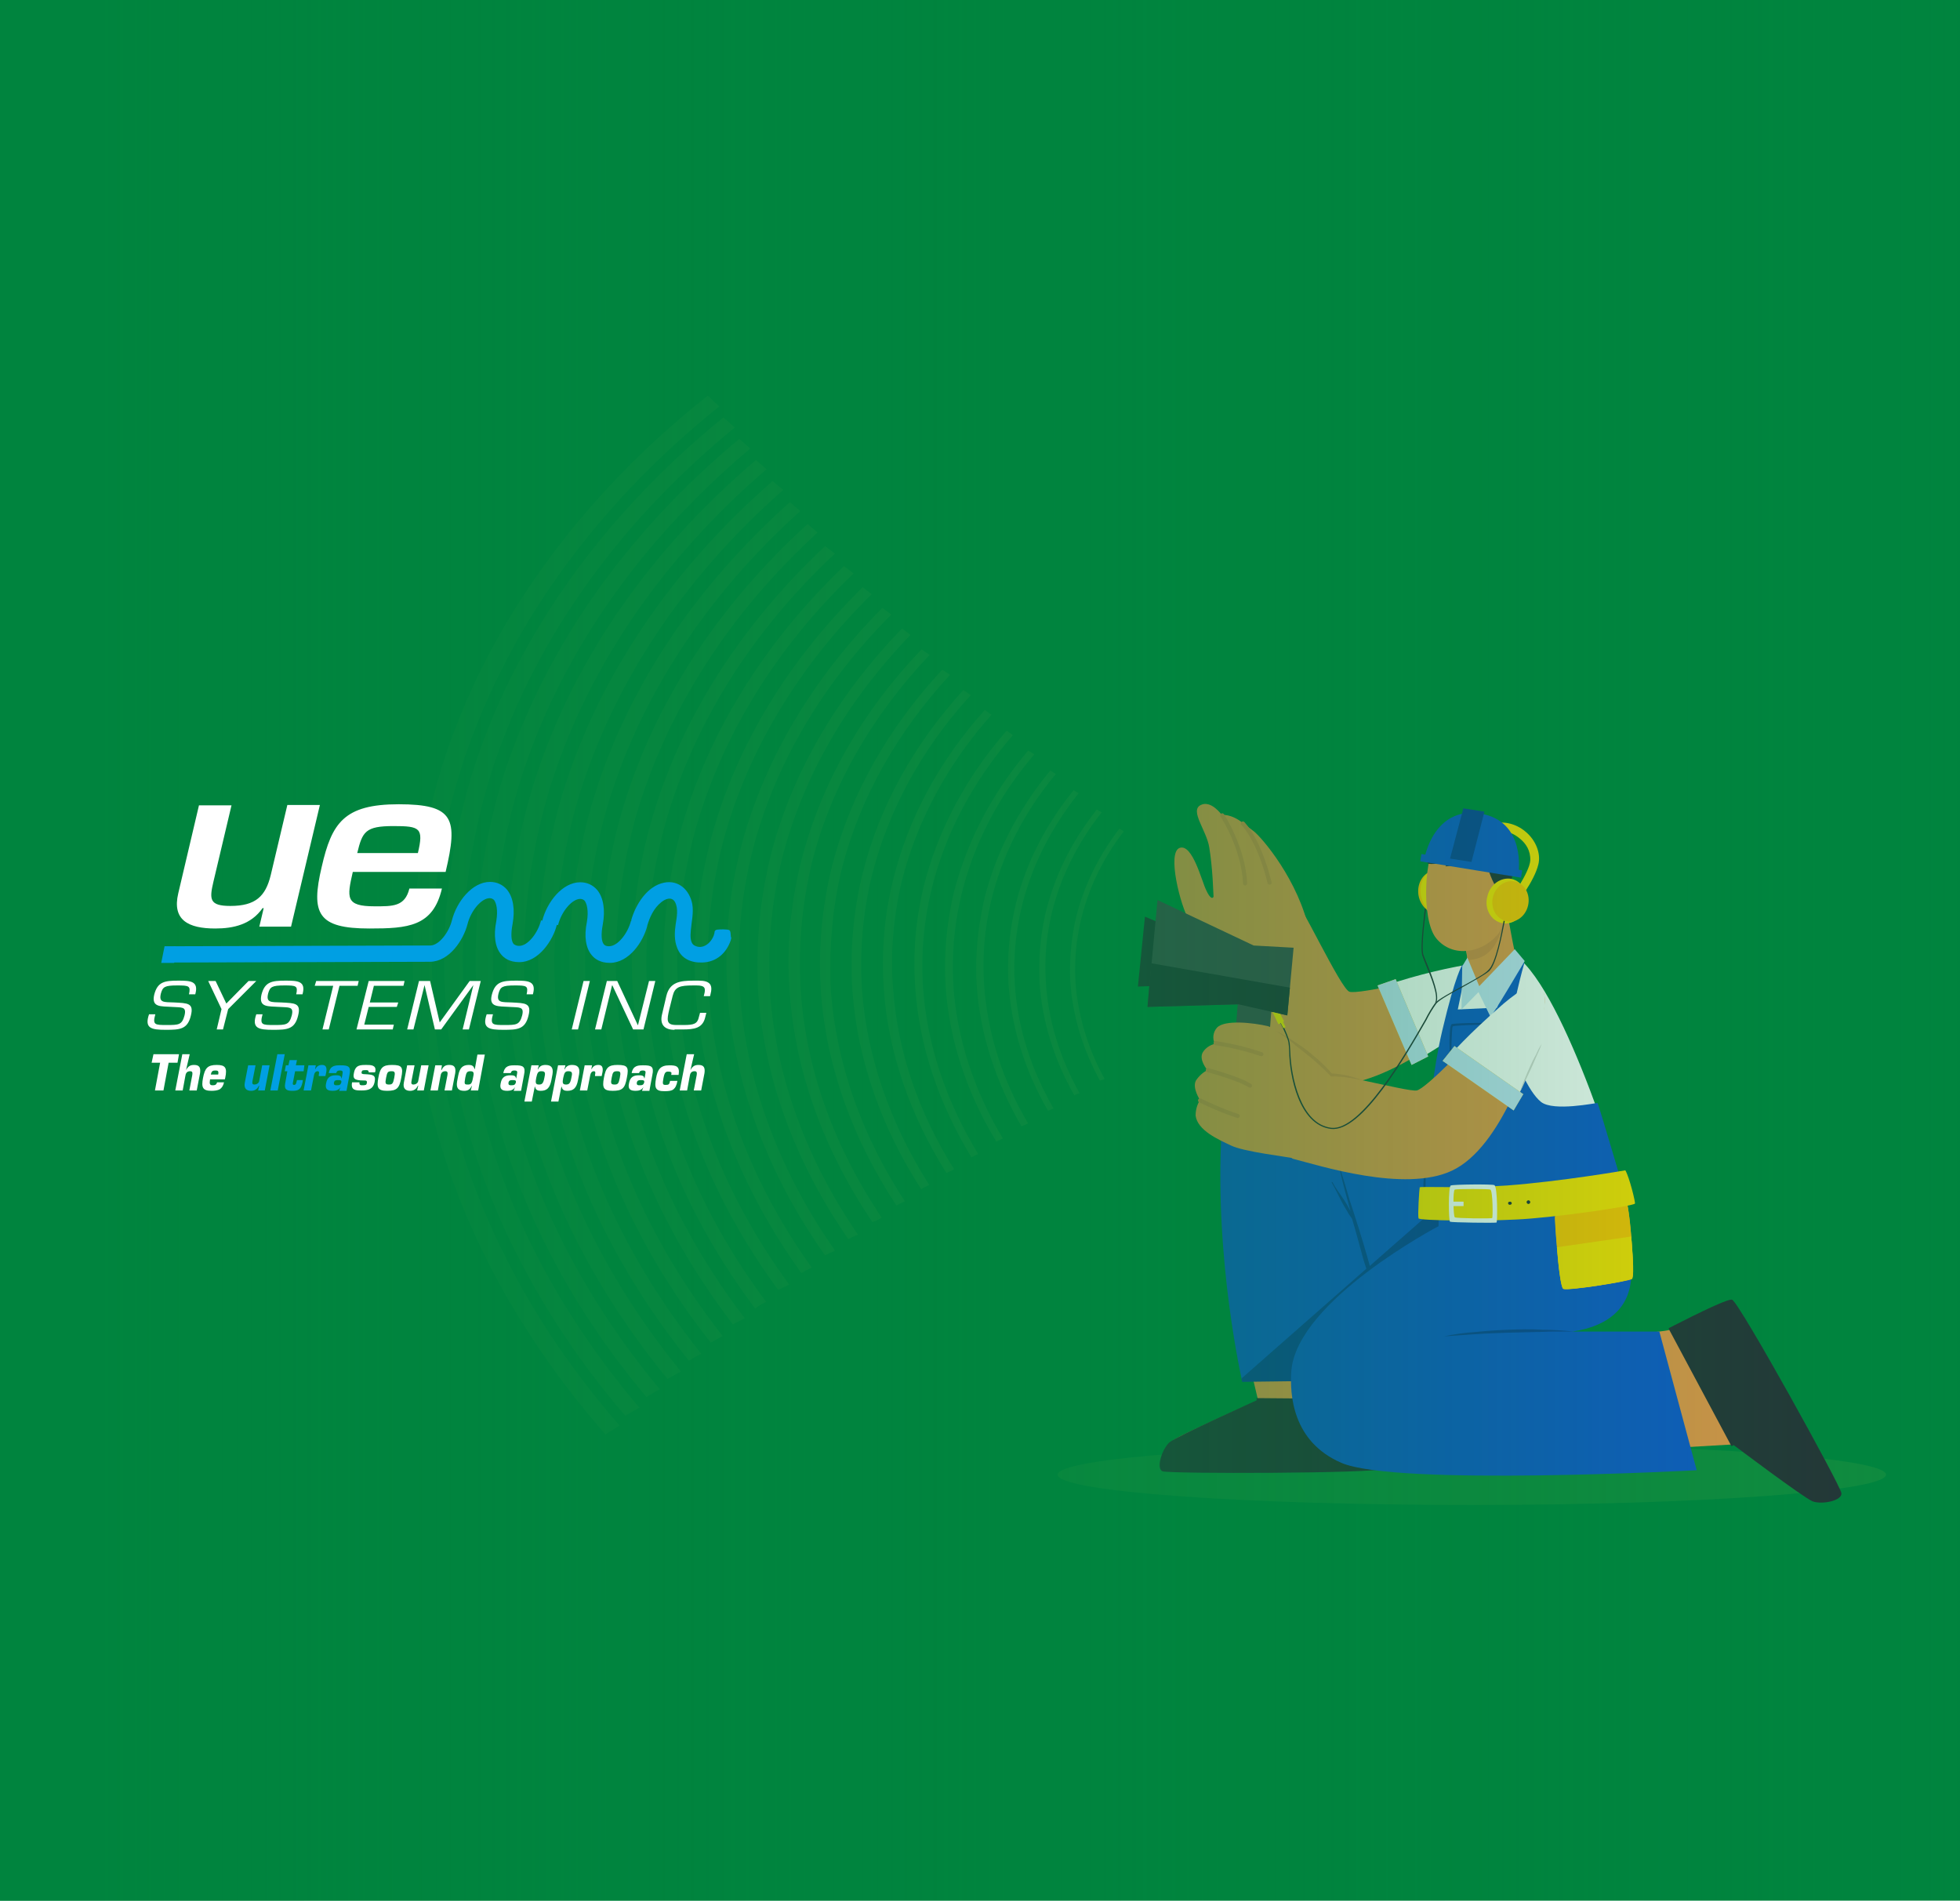 <?xml version="1.0" encoding="utf-8"?>
<!-- Generator: Adobe Illustrator 22.1.0, SVG Export Plug-In . SVG Version: 6.00 Build 0)  -->
<svg version="1.1" id="Layer_1" xmlns="http://www.w3.org/2000/svg" xmlns:xlink="http://www.w3.org/1999/xlink" x="0px" y="0px"
	 viewBox="0 0 530 514" style="enable-background:new 0 0 530 514;" xml:space="preserve">
<style type="text/css">
	.st0{fill:#00843E;}
	.st1{opacity:0.4;fill:#2A9641;enable-background:new    ;}
	.st2{fill:#FDDE00;}
	.st3{fill:#FFC200;}
	.st4{fill:#E49548;}
	.st5{fill:#263237;}
	.st6{fill:#1157CA;}
	.st7{fill:#0E4199;}
	.st8{fill:#FFFFFF;}
	.st9{fill:#FFC727;}
	.st10{fill:#C6E2F8;}
	.st11{fill:#EBEBEB;}
	.st12{fill:#D48845;}
	.st13{fill:#263238;}
	.st14{fill:#41494D;}
	.st15{fill:none;stroke:#D48845;stroke-width:1.109;stroke-linecap:round;stroke-miterlimit:10;}
	.st16{fill:#D9D9D6;}
	.st17{opacity:0.4;}
	.st18{fill:#319746;}
	.st19{fill:url(#SVGID_1_);}
	.st20{fill:#009FE3;}
</style>
<g>
	<rect x="-5" y="-5" class="st0" width="540" height="524"/>
	<g>
		<g>
			<g>
				<path class="st1" d="M398,407c61.8,0,112-3.7,112-8.2s-50.1-8.2-112-8.2s-112,3.7-112,8.2C286.1,403.4,336.2,407,398,407"/>
				<g>
					<path class="st2" d="M394.9,232.6c0,0,6.8-6.6,10.1-7.4c2.7-0.6,4.3,0.2,6,1.6c1.6,1.3,2.9,3.2,2.8,5.9
						c-0.2,3.3-5.7,10.9-5.7,10.9l1.8,1c0,0,5-6.2,6.1-10.9c0.7-2.9-0.7-6.5-3.5-8.8c-2.7-2.3-6.5-3.1-9.3-1.9
						c-4.3,1.8-9.6,7.9-9.6,7.9L394.9,232.6z"/>
					<path class="st3" d="M387.2,235.6c-2.8,0.7-4.3,4-3.5,7.1s3.8,5.2,6.6,4.4c2.8-0.7,4.3-4,3.5-7.1S390.1,234.8,387.2,235.6z"/>
					<path class="st2" d="M388.2,234.9c-3.1,0.8-4.8,4.4-3.8,8c1,3.6,4.3,5.7,7.4,4.9s4.8-4.4,3.8-8
						C394.6,236.2,391.3,234,388.2,234.9z"/>
					<g>
						<g id="freepik--Character--inject-2_5_">
							<path class="st4" d="M374,397c0.7-0.5,1.2-8.2,1.6-17.8c0-0.2,0-0.2,0-0.4c0.1-2.1-9.4-35.7-9.4-35.7l-34.5-0.2l8.5,35.8
								c0,0-10,4.4-16.9,7.7c-3.2,1.5-5.7,2.7-6.3,3.3c-2.1,1.7-3.8,7.2-1.9,7.8C317,398.3,371.9,398.3,374,397z"/>
							<path class="st5" d="M316.3,390c2.2-1.7,23.5-11.3,23.5-11.3v-0.6l36.1,0.3c0,0.1,0,0.2,0,0.3c-0.2,9.9-0.7,18-1.6,18.5
								c-2.2,1.3-58,1.4-59.9,0.7C312.5,397.3,314.2,391.8,316.3,390z"/>
							<path class="st6" d="M392.6,319.4c0,0-20.8-17.1-32.4-23.3c-12-6.3-29.2-2.5-29.9,10.3c-1.9,34.6,5.6,67.2,5.6,67.2l40.1-0.5
								l-8.1-39.4c0,0,0,2.7,2.6,10.1c1.3,3.9,33.2,10.1,40.4,5.7c10.8-6.6,4.6-29,4.6-29L392.6,319.4z"/>
							<path class="st7" d="M372.2,350.3c-1.8-4.2-1-1.7-3.5-9.6c-0.7-2.5-2.3-8.6-3.1-11.1c-0.5-0.7-1-1.4-1.4-2.2
								c-0.5-0.8-1-1.6-1.4-2.4c-0.9-1.7-1.7-3.5-2.7-5.2c-0.1-0.1,0.1-0.2,0.2-0.1c0.9,1.7,2.1,3.2,3.2,4.9c0.5,0.8,1,1.6,1.4,2.4
								l0.3,0.6c-0.2-0.8-0.5-1.7-0.7-2.6c-0.6-2-1.1-4-1.6-6c-0.5-2.1-0.9-4.2-1.6-6.2c0-0.1,0.2-0.2,0.2-0.1
								c0.5,2.3,1.3,4.7,2,6.9c0.7,2.2,1.2,4.4,2,6.6c5.4,16.5,5.2,18.5,7.4,23.8C372.7,350.4,372.3,350.5,372.2,350.3z"/>
							<path class="st7" d="M370.4,344c-0.2-0.4-0.3-0.9-0.4-1.3l26.2-23l19.3,0.9c0,0,6.2,22.4-4.6,29
								C403.6,354,371.8,347.9,370.4,344z"/>
							<path class="st7" d="M369.7,342.9l6.3,30.3l-40.1,0.5c0,0-0.1-0.3-0.2-0.9L369.7,342.9z"/>
							<path class="st4" d="M468.5,352.1c-0.7-0.4-7.8,2.9-16.3,7.2l-0.2,0.2c-1.8,1-28.9,2.5-28.9,2.5l16.5,30.3l29.5-1.7
								c0,0,8.6,6.6,14.9,11.1c2.8,2,5.2,3.6,6,3.9c2.5,1.1,8.1-0.2,7.7-2.1C497.2,401.4,470.8,353.3,468.5,352.1z"/>
							<path class="st5" d="M490.1,406c-2.6-1.1-21.3-15.2-21.3-15.2l-0.6,0.3l-17-31.8l0.2-0.2c8.8-4.5,16.1-8,17-7.6
								c2.2,1.2,29.2,50.1,29.5,52.2C498.4,405.8,492.7,407,490.1,406z"/>
							<path class="st6" d="M433.8,315.1c0,0,9.6,16.5,7.1,32.1c-2.7,16.9-28.1,12.9-28.1,12.9h35.9l10.1,37.5c0,0-81.4,4.4-96.1-2
								c-13.2-5.7-14-18.4-13.5-25c1.7-19,39.8-39,39.8-39c0-5.5,0.3-11,0.9-16.5L433.8,315.1z"/>
							<g>
								<path class="st7" d="M425.6,360.1h-4.4c-1.5,0-2.9,0-4.4,0.1c-2.9,0.1-5.9,0.1-8.8,0.2c-2.9,0.1-5.9,0.2-8.8,0.4
									c-1.5,0.1-2.9,0.2-4.4,0.3c-1.5,0.1-2.9,0.2-4.4,0.3c2.9-0.6,5.8-1,8.8-1.2c2.9-0.3,5.9-0.5,8.8-0.6c3-0.1,5.9-0.2,8.9,0
									C419.7,359.6,422.6,359.8,425.6,360.1z"/>
							</g>
						</g>
						<g id="freepik--Character--inject-3_5_">
							<path class="st4" d="M407.5,267.2c-5.2,5.2-31.4,26.8-46.5,26c-14-0.8-29.8-31.1-34.2-36.8c-1.9-2.6,19.4-17.7,21.9-15.5
								c2.6,2.2,13.8,26.5,16.2,27.3s22.2-3.8,34.1-6.8C410.1,258.5,414.8,260.1,407.5,267.2z"/>
							<path class="st8" d="M375.3,266.3l8.7,19.9c0,0,17-9.9,23.4-17c6.4-7.1,6-10.6-7.1-8.9C391.7,261.6,383.4,263.6,375.3,266.3z
								"/>
							<polygon class="st9" points="372.5,266.5 377.4,264.8 386.2,285.7 381.7,288 							"/>
							<polygon class="st10" points="372.5,266.5 377.4,264.8 386.2,285.7 381.7,288 							"/>
							<path class="st4" d="M354.1,252.1c-2.8-13.9-13-25.8-15.2-27.4c-1.8-1.4-2.8-2.1-2.8-2.1c-3.2-2.6-5.7-2.2-5.7-2.2
								s-2.9-4.1-5.7-2.7c-3.1,1.5,1.6,6.9,2.3,11.5c1.7,10.4,1.2,25.7,1.4,28.8L354.1,252.1z"/>
							<path class="st4" d="M328.4,241.9c-0.3,1.4-1.1,1.3-2.2-1.1c-1.2-2.3-3.7-12.7-7.2-11.5c-3.5,1.2,0.2,15.7,2.5,19.5
								c2.2,3.8,7.1,9.1,7.1,9.1C328.3,255,328.6,247.8,328.4,241.9z"/>
							<path class="st8" d="M385.5,326.5c0.9,0.9,53.5-1.8,53.8-2.2c0.7-1-16-56.1-29.3-65.7c-2.8-2.1-11.2-0.2-13.1,1.8
								c-1.2,1.2-3.7,9.1-5.5,15.6C387.7,289.1,384.7,325.7,385.5,326.5z"/>
							<path class="st6" d="M385.3,326.9c0,0-0.3-26.9,4.7-48.2c3.6-15.3,5.4-17.7,5.4-17.7l1.4-0.6l-2.6,12.6l10.6-0.5
								c0,0,4.6-13.4,5.2-13.7c0.4-0.2,2.2,1.6,2.2,1.6s-4.1,14.2-3.6,20c0.6,5.8,4.7,14.9,8.1,17.6s15,0.2,15.3,0.3
								c0.2,0.1,8.2,27.3,8.3,27.7C440.6,326.3,385.3,326.9,385.3,326.9z"/>
							<g>
								<path class="st7" d="M385.6,314.5l-0.2,11.2c-0.4-1.8-0.5-3.7-0.5-5.6C385,318.1,385.2,316.3,385.6,314.5z"/>
							</g>
							<path class="st7" d="M392.3,286.4c1.9,1.3,4.2,2.2,6.4,2.7c1.2,0.1,7.1-1.9,8-2.4c0.4-0.2-0.2-9.1-0.4-9.7
								c-0.2-0.6-13.5-0.4-13.8,0C391.7,278,391.9,285.9,392.3,286.4z M392.8,277.6c0.4-0.4,12.2-0.7,13.1-0.1
								c0.2,1.8,0.4,8.6,0.2,8.9c-0.2,0.2-6.3,2.4-7.4,2.2c-1.7-0.2-5.4-2-6.1-2.5C392.3,285.7,392.6,277.8,392.8,277.6z"/>
							<path class="st9" d="M440.1,326.1c0.3,0.3,2.3,19,1.2,19.8c-1.2,0.7-17.3,3.2-18.5,2.7c-1.2-0.6-2.4-19.4-2.3-19.5
								C420.6,328.7,439.5,325.5,440.1,326.1z"/>
							<path class="st3" d="M421,337.3c0.4,5.2,1.1,10.9,1.7,11.2c1.2,0.6,17.2-1.9,18.5-2.7c0.7-0.4,0.3-6.2-0.1-11.4
								c-0.2-2.8-0.5-5.7-1-8.4c-0.6-0.6-19.5,2.6-19.6,2.8C420.4,329.1,420.6,333,421,337.3z"/>
							<path class="st2" d="M442.1,325.5c0.2-0.2-1.5-7.2-2.6-9c0,0-17.3,3-32,4.1c-11.1,0.8-23.6,0.2-23.6,0.5
								c-0.1,0.3-0.6,7.8-0.3,8.4c0.2,0.6,17,0.8,26.4,0.3C419.5,329.4,441.2,326.3,442.1,325.5z"/>
							<path class="st8" d="M392.1,330.4c0.3,0.2,12.3,0.4,12.6,0.2c0.2-0.2,0.3-9.5-0.6-10.1c-0.6-0.3-11.1-0.2-11.8,0.1
								S391.7,330.2,392.1,330.4z M393.4,321.7c0.6-0.2,9.1-0.2,9.6,0c0.7,0.4,0.7,7.6,0.5,7.7c-0.2,0.2-9.9,0.1-10.1-0.2
								C393,329.1,392.8,321.9,393.4,321.7L393.4,321.7z"/>
							
								<rect x="393.5" y="323.8" transform="matrix(3.839708e-03 -1 1 3.839708e-03 67.144 718.417)" class="st8" width="1.2" height="3.3"/>
							<path class="st5" d="M407.8,325.4c0,0.2,0.2,0.5,0.6,0.4c0.2,0,0.4-0.2,0.4-0.4s-0.2-0.5-0.6-0.4
								C407.9,325,407.8,325.2,407.8,325.4z"/>
							<path class="st5" d="M412.8,325.1c0,0.2,0.2,0.5,0.5,0.5l0,0c0.2,0,0.5-0.2,0.5-0.5l0,0c0-0.2-0.2-0.5-0.5-0.5l0,0
								C413.1,324.6,412.8,324.8,412.8,325.1L412.8,325.1z"/>
							<path class="st11" d="M437,343.5c0,0,1.1,2.6,1.2,2.5l0.4-0.1l0,0l0.4-0.1c0.1,0,0.6-2.7,0.6-2.7l-0.8-1.4l-1.2,0.2
								L437,343.5z"/>
							<path class="st2" d="M421,337.3c0.4,5.2,1.1,10.9,1.7,11.2c1.2,0.6,17.2-1.9,18.5-2.7c0.7-0.4,0.3-6.2-0.1-11.4L421,337.3z"
								/>
							<path class="st4" d="M400.1,267.8c3.2,0.4,8.1-4.9,9.7-9c0.1-0.2-0.6-3-1.2-6.4c-0.4-2.1-0.8-4.3-1.1-6.5l-13,4.7
								c1,2.6,1.7,5.2,2.2,8c0,0.3,0,0.6,0,0.9c0,0.1,0,0.1,0,0.2C396.7,261.3,397,267.4,400.1,267.8z"/>
							<path class="st12" d="M406.9,246.2c-0.1,2.7-1.2,12.4-8.8,13.3c-0.4,0.1-0.9,0.1-1.3,0.1c0-0.1,0-0.1,0-0.2
								c0-0.2,0-0.6,0-0.8c-0.4-2.7-1.1-5.4-2.2-8L406.9,246.2z"/>
							<path class="st4" d="M406.7,230.8c2,4.5,1.3,18.4-1.7,21.9c-4.2,5-12.1,6.5-16.6,1.1c-4.3-5.2-3.1-23.3,0.3-26.4
								C393.7,222.4,403.7,224.1,406.7,230.8z"/>
							<path class="st13" d="M386.6,232.7L386.6,232.7L386.6,232.7L386.6,232.7z"/>
							<path class="st5" d="M406.5,241.2c-2.7,0.8-5.5-11-5.5-11c-1.4,1.2-3,2.2-4.7,2.9c-1.7,0.6-3.6,1.1-5.4,1.2
								c-0.4,0,3.8-3.2,3.8-3.2s-4.5,3-8.4,2.5c-1.2-0.2,0.7-10.3,9.2-11.1c5.7-0.6,9.1,4,9.1,4s3.9,2.7,4.3,4.6
								C409.4,233.8,409.3,240.4,406.5,241.2z"/>
							<path class="st4" d="M404.4,241.8c0,0,2.6-4.7,4.7-3.8c2.2,0.9,0.5,7.5-1.7,8.6c-1.2,0.7-2.6,0.2-3.2-0.9c0,0,0,0,0-0.1
								L404.4,241.8z"/>
							<path class="st6" d="M385.2,232.1c0,0,2.4-14,15-12.1c12.6,2,10.4,16.1,10.4,16.1L385.2,232.1z"/>
							
								<rect x="396.9" y="220.3" transform="matrix(0.16 -0.987 0.987 0.16 103.114 589.423)" class="st6" width="2" height="27.6"/>
							<polygon class="st7" points="397.9,233.1 392.1,232.2 395.7,218.6 401.4,219.5 							"/>
							<path class="st10" d="M396.8,259l3.2,7.7l9.6-10l2.7,3.2c0,0-9.3,15.8-9.3,15l-3.2-6.6l-4.6,4.7l0.2-11.7L396.8,259z"/>
							<g>
								<g>
									<g>
										<path class="st14" d="M335,286.4l6.2,2.1c0.7,0.2,1.5-0.2,1.5-1.1l1.4-18.2c0.1-0.8-0.5-1.7-1.3-2l-6.2-2.1
											c-0.7-0.2-1.5,0.2-1.5,1.1l-1.4,18.2C333.5,285.3,334.1,286.2,335,286.4z"/>
									</g>
									<g>
										<path class="st5" d="M307.7,266.8l8.3-0.3c1.2,0.4,2.6-2.7,2.4-4l-1.3-10.6c-0.1-0.7-0.5-1.2-1.1-1.3l-6.4-2.7
											L307.7,266.8z"/>
										<polygon class="st14" points="310.3,272.3 313,243.4 339,255.7 349.8,256.3 348.1,274.6 334.9,271.6 										"/>
										<polygon class="st5" points="310.3,272.3 311.3,260.5 348.8,267.1 348.1,274.6 334.9,271.6 										"/>
									</g>
								</g>
							</g>
							<path class="st4" d="M416.4,277.1c-2.3,7-10.1,33.1-23.8,39.5c-12.8,6-35.8-1.4-42.9-3.2c-3.1-0.7,0.7-21.6,3.6-23.2
								c3-1.6,27.3,5.2,29.8,4.7c2.5-0.5,14.6-13,22.9-22.2C413.7,264.2,420.7,263.9,416.4,277.1z"/>
							<path class="st4" d="M329.1,277.9c-1.1,1.2-1.3,3-0.6,4.4c-1.3,0.3-2.5,1.1-3.2,2.2c-1.3,2,1.2,4.9,1.2,4.9
								c-1.2,0.6-2.3,1.6-3.1,2.8c-1.1,2,1.1,5.3,1.1,5.3c-0.8,1.2-1.2,2.7-1.2,4.2c0.5,4,6.2,6.5,9.6,8.1c3.5,1.7,15,3,17.2,3.5
								l10.8-22.6c0,0-13.7-11.9-18.1-13.2C338.9,276.6,331.2,275.7,329.1,277.9z"/>
							<g>
								<path class="st12" d="M344.9,278.7c1.4,0.7,2.8,1.5,4.2,2.4c1.3,0.9,2.7,1.7,4,2.7c1.2,1,2.5,2,3.7,3.1
									c1.2,1.1,2.3,2.2,3.4,3.5l-0.2-0.1c0.7,0,1.5,0.1,2.2,0.2c0.7,0.1,1.4,0.2,2.2,0.4c0.7,0.2,1.4,0.3,2.1,0.6
									c0.7,0.2,1.4,0.4,2.1,0.7c-1.4-0.3-2.8-0.6-4.2-0.8c-0.7-0.1-1.4-0.2-2.2-0.2c-0.7-0.1-1.4-0.1-2.1-0.1h-0.2l-0.1-0.1
									c-1.1-1.2-2.2-2.2-3.4-3.3c-1.2-1.1-2.4-2.1-3.7-3.1s-2.5-2-3.7-3C347.6,280.5,346.3,279.6,344.9,278.7z"/>
							</g>
							<path class="st8" d="M392.2,285.3l18,12c0,0,5.6-12.8,7.1-22.2c1.5-9.4-0.7-12.1-10.7-3.7C396.7,280,392.2,285.3,392.2,285.3
								z"/>
							<polygon class="st9" points="390.1,286.9 393.3,282.9 411.9,295.9 409.3,300.3 							"/>
							<polygon class="st10" points="390.1,286.9 393.3,282.9 411.9,295.9 409.3,300.3 							"/>
							<path class="st15" d="M328.7,282.1c0,0,6.1,0.8,12.4,3"/>
							<path class="st15" d="M326.6,289.4c0,0,8.3,2.2,11.4,4.2"/>
							<path class="st15" d="M324.5,297.6c0,0,5.5,2.7,10.2,4.2"/>
							<path class="st15" d="M343.3,238.7c0,0-2.4-10.7-7.2-16"/>
							<path class="st15" d="M330.5,220.5c0,0,5.7,8.6,6.2,18.4"/>
							<g>
								<path class="st16" d="M416.9,282.3c-0.4,1.1-0.9,2.2-1.4,3.3l-1.4,3.2l-1.5,3.2c-0.5,1.1-1,2.2-1.5,3.2
									c0.3-1.2,0.7-2.2,1.2-3.4c0.4-1.1,0.9-2.2,1.4-3.3s1-2.2,1.6-3.2C415.7,284.4,416.2,283.3,416.9,282.3z"/>
							</g>
						</g>
					</g>
					<path class="st2" d="M408.8,237.7c2.9,0.7,4.7,3.9,3.8,7.2c-0.7,3.3-3.7,5.4-6.6,4.7s-4.7-3.9-3.8-7.2
						C402.9,239.2,405.9,237.1,408.8,237.7z"/>
					<path class="st3" d="M409.7,238.4c2.6,0.6,4.2,3.5,3.5,6.5c-0.7,3-3.4,4.9-6,4.2c-2.6-0.7-4.2-3.5-3.5-6.5
						C404.4,239.7,407.1,237.8,409.7,238.4z"/>
					<g>
						<path class="st5" d="M348.6,284.3c0-0.8-0.1-1.7-0.2-2.4c-0.4-2.2-3.5-7.7-3.5-7.7l0.3-0.2c0.2,0.2,3.1,5.6,3.5,7.9
							c0.1,0.4,0.1,1.2,0.2,2.5c0.2,6.5,2.7,19.6,11.1,20.6c8,0.9,20.2-20.2,25.4-29.3c0.8-1.6,1.7-3.1,2.7-4.5
							c0.9-1,4.2-2.8,7.5-4.6c2.9-1.6,5.9-3.2,6.8-4.2c2.1-1.8,3.6-10.2,4.2-13.4l0,0l0.3,0.1c-0.7,3.5-2.2,11.6-4.2,13.5
							c-1,0.9-3.9,2.5-6.9,4.2c-3.2,1.7-6.6,3.6-7.4,4.6c-1,1.4-1.9,2.9-2.7,4.5c-5.7,9.9-17.5,30.4-25.8,29.4
							C351.2,304.2,348.7,290.9,348.6,284.3z"/>
						<path class="st5" d="M388.1,271.1c0.9-1.8-1.1-6.7-2.5-10.1c-0.4-1-0.8-2-1-2.6c-0.7-2.3,0.7-12.4,0.7-12.8l0.3,0.3
							c0,0.1-1.4,10.1-0.7,12.3c0.2,0.6,0.6,1.5,1,2.5c1.4,3.4,3.4,8.5,2.5,10.4H388.1z"/>
						<g>
							<polygon class="st2" points="347.2,276.2 345.7,277 344.1,273.7 346.2,274.2 							"/>
							
								<rect x="346.2" y="275.6" transform="matrix(0.894 -0.449 0.449 0.894 -87.347 184.897)" class="st2" width="0.7" height="2.5"/>
						</g>
					</g>
				</g>
			</g>
			<g class="st17">
				<path class="st18" d="M124.4,208.7c11.8-37.7,36.4-71.8,70.1-98.8c-1-0.9-2.1-1.9-3.1-2.9c-34.6,27.4-59.9,62.1-72,100.6
					c-6.8,22.2-9.1,45.3-7,68.4c4.1,40,22.1,78.6,51.3,111.9c1.2-0.7,2.5-1.5,3.8-2.4c-28.4-32.6-45.9-70.5-50-109.7
					C115.5,253.1,117.7,230.4,124.4,208.7z"/>
				<path class="st18" d="M132.3,210.7c11.2-36.3,34.4-68.9,66.4-95.1c-1-0.9-2.1-1.9-3.1-2.7c-32.7,26.6-56.7,60-68.1,96.9
					c-6.4,21.4-8.7,43.5-6.7,65.6c3.8,38.3,20.8,75.5,48.3,107.5c1.3-0.9,2.6-1.5,3.8-2.2c-26.9-31.6-43.4-68-47.1-105.5
					C123.8,253.4,126,231.6,132.3,210.7z"/>
				<path class="st18" d="M140.2,212.8c10.5-34.7,32.5-66.2,62.7-91.5c-1-0.8-2-1.8-3-2.6c-31,25.8-53.5,57.8-64.4,93.2
					c-6,20.4-8.1,41.5-6.2,62.7c3.6,36.7,19.5,72.3,45.5,103.2c1.2-0.7,2.4-1.5,3.6-2.1c-25.3-30.4-40.9-65.4-44.4-101.3
					C132.1,253.6,134.2,232.8,140.2,212.8z"/>
				<path class="st18" d="M148.2,214.8c9.8-33.1,30.5-63.4,59.1-87.9c-1-0.8-1.9-1.7-2.9-2.5c-29.2,24.9-50.5,55.6-60.7,89.5
					c-5.8,19.6-7.8,39.8-6,60.1c3.3,35,18.3,69.1,42.8,98.9c1.3-0.6,2.4-1.4,3.6-2c-23.8-29.3-38.5-62.7-41.7-97.1
					C140.5,253.9,142.6,234,148.2,214.8z"/>
				<path class="st18" d="M156.1,216.8c9.4-31.7,28.8-60.7,55.7-84.3c-1-0.8-1.9-1.6-2.9-2.4c-27.6,24.1-47.6,53.6-57.2,85.9
					c-5.4,18.7-7.3,38-5.6,57.4c3.1,33.5,17.2,66,40.2,94.6c1-0.7,2.2-1.3,3.3-1.9c-22.4-28.1-36.2-60-39.2-93
					C148.9,254.2,150.8,235.2,156.1,216.8z"/>
				<path class="st18" d="M164,218.9c8.8-30.2,27.1-57.9,52.4-80.7c-0.9-0.7-1.9-1.6-2.8-2.4c-26,23.2-44.8,51.4-53.7,82.2
					c-5.1,17.8-6.9,36.2-5.3,54.7c2.9,31.9,16,63,37.6,90.4c1-0.6,2.2-1.2,3.2-1.8c-21.1-26.9-33.9-57.4-36.7-88.8
					C157.2,254.5,159,236.4,164,218.9z"/>
				<path class="st18" d="M171.9,221c8.3-28.8,25.4-55.2,49.2-77c-0.9-0.7-1.8-1.5-2.7-2.3c-24.4,22.2-41.9,49-50.4,78.3
					c-4.8,17-6.4,34.4-5,52c2.7,30.4,15.1,59.9,35.2,86.2c1-0.6,2.1-1.1,3.2-1.7c-19.7-25.7-31.7-54.8-34.4-84.6
					C165.6,254.8,167.3,237.6,171.9,221z"/>
				<path class="st18" d="M179.8,223.1c7.7-27.4,23.7-52.6,46-73.4c-0.9-0.6-1.8-1.4-2.7-2c-22.7,21.3-39.2,46.8-47.1,74.8
					c-4.5,16.1-6.1,32.7-4.6,49.4c2.5,28.8,14,56.9,32.8,82c1-0.8,2-1.4,3-1.8c-18.4-24.6-29.5-52.2-32-80.5
					C173.9,255.2,175.5,238.9,179.8,223.1z"/>
				<path class="st18" d="M187.9,224.9c7.2-25.9,22.1-49.9,42.9-69.8c-0.8-0.7-1.7-1.3-2.6-2c-21.3,20.4-36.6,44.7-44,71.1
					c-4.1,15.3-5.6,31-4.4,46.8c2.4,27.3,13,53.9,30.6,77.8c1-0.4,1.9-0.9,3-1.4c-17.1-23.4-27.6-49.6-29.8-76.5
					C182.3,255.4,183.8,239.9,187.9,224.9z"/>
				<path class="st18" d="M195.7,227c6.7-24.5,20.6-47.2,40-66.3c-0.8-0.7-1.6-1.2-2.4-1.9c-19.8,19.4-34.1,42.5-40.9,67.5
					c-3.9,14.4-5.3,29.4-4.1,44.3c2.2,25.8,12.1,51,28.4,73.7c0.9-0.6,1.9-1,2.8-1.5c-16-22.3-25.5-47.1-27.7-72.4
					C190.6,255.7,191.9,241.2,195.7,227z"/>
				<path class="st18" d="M203.8,228.9c6.2-23.2,19.1-44.5,37.2-62.7c-0.8-0.6-1.6-1.2-2.4-1.8c-18.4,18.5-31.6,40.3-38,63.8
					c-3.6,13.6-4.9,27.6-3.8,41.7c2.1,24.4,11.1,48.1,26.3,69.6c0.9-0.4,1.8-0.9,2.7-1.3c-14.8-21.1-23.7-44.5-25.6-68.4
					C199,256,200.3,242.2,203.8,228.9z"/>
				<path class="st18" d="M211.8,230.9c5.8-21.8,17.7-41.9,34.4-59.2c-0.8-0.6-1.5-1.2-2.3-1.7c-17,17.5-29.3,38.1-35.2,60.2
					c-3.3,12.8-4.5,26-3.6,39.3c1.8,22.9,10.2,45.3,24.3,65.6c0.9-0.4,1.7-0.9,2.6-1.2c-13.7-20-21.9-41.9-23.7-64.4
					C207.4,256.3,208.6,243.4,211.8,230.9z"/>
				<path class="st18" d="M219.7,232.7c5.3-20.5,16.3-39.4,31.7-55.6c-0.8-0.5-1.5-1-2.2-1.5c-15.8,16.5-27,35.9-32.4,56.7
					c-3.1,12.1-4.2,24.3-3.2,36.7c1.6,21.4,9.4,42.4,22.3,61.5c0.9-0.3,1.7-0.7,2.5-1.2c-12.6-18.8-20.2-39.4-21.8-60.4
					C215.7,256.7,216.8,244.5,219.7,232.7z"/>
				<path class="st18" d="M227.7,234.7c4.9-19.1,15-36.8,29.2-52.2c-0.7-0.5-1.4-0.9-2.1-1.4c-14.5,15.6-24.8,33.6-29.8,53.1
					c-2.8,11.3-3.8,22.7-3,34.3c1.5,20.1,8.6,39.6,20.4,57.5c0.8-0.4,1.5-0.8,2.3-1.1c-11.6-17.7-18.4-36.9-20-56.5
					C224.1,257.1,225,245.7,227.7,234.7z"/>
				<path class="st18" d="M235.8,236.6c4.5-17.7,13.6-34.3,26.7-48.6c-0.7-0.5-1.3-0.9-2-1.4c-13.3,14.6-22.7,31.4-27.2,49.5
					c-2.6,10.4-3.5,21.1-2.8,31.9c1.4,18.6,7.8,36.9,18.6,53.6c0.7-0.5,1.4-0.8,2.2-1.1c-10.5-16.5-16.8-34.4-18.2-52.6
					C232.4,257.4,233.3,246.9,235.8,236.6z"/>
				<path class="st18" d="M243.8,238.5c4.1-16.4,12.4-31.8,24.3-45.2c-0.6-0.4-1.3-0.9-1.8-1.3c-12.2,13.6-20.7,29.2-24.8,46
					c-2.4,9.7-3.2,19.6-2.5,29.5c1.2,17.2,7.1,34.1,16.9,49.7c0.8-0.3,1.5-0.6,2.1-1c-9.6-15.3-15.3-31.8-16.5-48.8
					C240.7,257.7,241.6,247.9,243.8,238.5z"/>
				<path class="st18" d="M251.9,240.5c3.7-15.2,11.3-29.3,22-41.7c-0.5-0.4-1.2-0.8-1.7-1.2c-11,12.6-18.7,27.1-22.5,42.4
					c-2.1,8.9-2.9,18-2.2,27.2c1.1,15.8,6.4,31.4,15.2,45.8c0.6-0.4,1.2-0.6,1.8-0.9c-8.6-14.2-13.8-29.4-14.9-45
					C249,258.1,249.8,249.1,251.9,240.5z"/>
				<path class="st18" d="M259.9,242.3c3.3-13.9,10-26.9,19.8-38.3c-0.5-0.3-1-0.7-1.7-1c-9.8,11.6-16.7,24.8-20.2,38.9
					c-1.9,8.2-2.6,16.5-2.1,24.9c1,14.5,5.7,28.7,13.7,41.9c0.5-0.2,1.1-0.5,1.8-0.8c-7.8-12.9-12.4-27-13.4-41.2
					C257.3,258.4,258,250.3,259.9,242.3z"/>
				<path class="st18" d="M267.9,244.1c2.9-12.6,9-24.4,17.6-34.8c-0.5-0.3-1-0.6-1.5-0.9c-8.8,10.6-15,22.7-18,35.5
					c-1.6,7.4-2.4,14.9-1.9,22.5c0.9,13.1,5.1,26.1,12.1,38.2c0.7-0.3,1.3-0.5,1.8-0.8c-7-11.8-11-24.5-11.9-37.5
					C265.6,258.8,266.2,251.3,267.9,244.1z"/>
				<path class="st18" d="M276.1,246c2.6-11.3,8-22,15.6-31.5c-0.5-0.3-0.9-0.5-1.4-0.8c-7.8,9.7-13.3,20.5-15.9,32
					c-1.5,6.7-2.1,13.5-1.7,20.3c0.8,11.9,4.4,23.5,10.7,34.4c0.5-0.2,1-0.5,1.5-0.6c-6.1-10.6-9.8-22.1-10.5-33.8
					C274,259.2,274.6,252.5,276.1,246z"/>
				<path class="st18" d="M284.2,247.8c2.3-10.1,7-19.6,13.7-28.1c-0.4-0.2-0.9-0.5-1.3-0.8c-6.9,8.7-11.6,18.3-14,28.6
					c-1.3,6-1.8,12-1.5,18.1c0.7,10.6,3.9,20.9,9.4,30.6c0.5-0.2,0.9-0.4,1.4-0.6c-5.3-9.5-8.5-19.7-9.1-30.1
					C282.4,259.6,282.9,253.6,284.2,247.8z"/>
				<path class="st18" d="M292.1,249.6c2-8.9,6-17.3,11.8-24.8c-0.4-0.2-0.8-0.5-1.2-0.7c-5.9,7.7-10,16.2-12,25.2
					c-1.1,5.3-1.5,10.6-1.3,15.9c0.6,9.3,3.3,18.4,8,27c0.5-0.1,0.9-0.2,1.3-0.4c-4.6-8.4-7.3-17.4-7.9-26.5
					C290.5,260,291,254.7,292.1,249.6z"/>
			</g>
		</g>
	</g>
	<linearGradient id="SVGID_1_" gradientUnits="userSpaceOnUse" x1="-5" y1="257" x2="535" y2="257">
		<stop  offset="6.000000e-02" style="stop-color:#00843E"/>
		<stop  offset="1" style="stop-color:#00843E;stop-opacity:0"/>
	</linearGradient>
	<rect x="-5" y="-5" class="st19" width="540" height="524"/>
	<g>
		<path class="st8" d="M70.1,250.7l1.2-5.1H71c-3.1,4.4-7.8,5.5-12.8,5.5c-7.3,0-11.7-2.3-10-9.5l5.6-23.8h8.8l-4.9,20.7
			c-1.1,4.7-1.1,6.5,4.6,6.5c6.8,0,9.5-2.6,10.9-8.3l4.5-19h8.8l-7.8,32.9H70.1z"/>
		<path class="st8" d="M110.7,240.3c-1.2,4.9-4.5,4.8-9.4,4.8c-7.9,0-7.5-2.3-5.9-9.3h25.1c3.4-14.4,2.3-18.3-12.7-18.3
			c-14.8,0-18.1,5.1-20.8,16.9c-3,12.7-1.1,16.7,12.9,16.7c10.4,0,17.2-0.5,19.6-10.8H110.7z M96.6,230.7c1.4-5.8,2.2-7.3,9.8-7.3
			c7.2,0,8.2,0.5,6.6,7.3H96.6z"/>
		<path class="st8" d="M41.7,269c0.9-3.5,2.8-3.8,6.5-3.8c3.3,0,5.6,0.1,4.6,3.7h-1.7c0.5-2.3,0-2.4-3.2-2.4c-3.4,0-3.9,0.4-4.4,2.2
			c-0.6,2.5,0.8,2.3,3.6,2.4c3.6,0.2,5.4,0.1,4.5,3.6c-0.9,3.7-3,3.8-6.8,3.8c-3.9,0-5.8-0.4-4.5-4.2h1.7c-0.8,2.9-0.1,2.9,3.1,2.9
			c3.2,0,4.1,0,4.8-2.6c0.6-2.5-0.8-2.1-3.5-2.3C43.5,272.1,40.9,272.5,41.7,269"/>
		<polygon class="st8" points="61.7,272.9 60.3,278.4 58.6,278.4 59.9,272.9 56.3,265.3 58.3,265.3 61.2,271.4 67.2,265.3 
			69.3,265.3 		"/>
		<path class="st8" d="M70.7,269c0.9-3.5,2.8-3.8,6.5-3.8c3.3,0,5.6,0.1,4.6,3.7h-1.7c0.5-2.3,0-2.4-3.2-2.4c-3.4,0-3.9,0.4-4.4,2.2
			c-0.6,2.5,0.8,2.3,3.6,2.4c3.6,0.2,5.4,0.1,4.5,3.6c-0.9,3.7-3,3.8-6.8,3.8c-3.9,0-5.8-0.4-4.5-4.2h1.7c-0.8,2.9-0.1,2.9,3.1,2.9
			c3.2,0,4.1,0,4.8-2.6c0.6-2.5-0.8-2.1-3.5-2.3C72.5,272.1,69.9,272.5,70.7,269"/>
		<polygon class="st8" points="88.9,278.4 87.2,278.4 90.1,266.6 85.1,266.6 85.5,265.3 97,265.3 96.7,266.6 91.8,266.6 		"/>
		<polygon class="st8" points="100,271.1 107.7,271.1 107.3,272.3 99.7,272.3 98.5,277.1 106.5,277.1 106.2,278.4 96.4,278.4 
			99.7,265.3 109.4,265.3 109.1,266.6 101.1,266.6 		"/>
		<polygon class="st8" points="119.3,278.4 117.6,278.4 114.8,266.4 114.8,266.4 111.8,278.4 110.1,278.4 113.3,265.3 116.3,265.3 
			118.9,276.5 127,265.3 130,265.3 126.8,278.4 125.1,278.4 128,266.4 128,266.4 		"/>
		<path class="st8" d="M133,269c0.9-3.5,2.8-3.8,6.5-3.8c3.3,0,5.6,0.1,4.6,3.7h-1.7c0.5-2.3,0-2.4-3.2-2.4c-3.4,0-3.9,0.4-4.4,2.2
			c-0.6,2.5,0.8,2.3,3.6,2.4c3.6,0.2,5.4,0.1,4.5,3.6c-0.9,3.7-3,3.8-6.8,3.8c-3.9,0-5.8-0.4-4.5-4.2h1.7c-0.8,2.9-0.1,2.9,3.1,2.9
			c3.2,0,4.1,0,4.8-2.6c0.6-2.5-0.8-2.1-3.5-2.3C134.8,272.1,132.1,272.5,133,269"/>
		<polygon class="st8" points="156.3,278.4 154.6,278.4 157.8,265.3 159.5,265.3 		"/>
		<polygon class="st8" points="174,278.4 171.2,278.4 165.6,266.5 165.5,266.5 162.6,278.4 160.9,278.4 164.1,265.3 166.9,265.3 
			172.5,277.3 172.5,277.3 175.5,265.3 177.2,265.3 		"/>
		<path class="st8" d="M182.4,278.5c-2.8,0-4-1.5-3.4-4.1l1.2-5.1c0.9-3.7,3.7-4.1,7.3-4.1h1.4c3.2,0,3.9,1.2,3.2,3.8l-0.1,0.4h-1.7
			l0.1-0.4c0.5-1.8,0.2-2.5-2-2.5h-1c-3.6,0-4.9,0.4-5.5,2.8l-0.9,3.6c-0.7,3-0.9,4.3,1.9,4.3h2c2.7,0,3.7-0.3,4.1-2.2l0.3-1.1h1.7
			l-0.3,1.2c-0.7,3-3,3.3-6.1,3.3H182.4z"/>
		<polygon class="st20" points="47.1,260.4 43.6,260.4 44.5,255.9 47.5,255.9 		"/>
		<polygon class="st8" points="44.2,294.9 41.9,294.9 43.3,287.4 41,287.4 41.5,285.1 48.4,285.1 48,287.4 45.6,287.4 		"/>
		<path class="st8" d="M50.3,289.4L50.3,289.4c0.6-1.1,1.2-1.4,2.2-1.4c1.4,0,1.8,0.7,1.6,2.2l-0.9,4.7h-2l0.8-4.2
			c0.1-0.7,0-1-0.6-1c-0.9,0-1.2,0.6-1.3,1.4l-0.7,3.8h-2l1.9-9.8h2L50.3,289.4z"/>
		<path class="st8" d="M59,290.6c0.2-1-0.1-1.1-0.8-1.1c-0.7,0-1,0.2-1.2,1.1H59z M60.6,292.6c-0.2,1-0.6,1.6-1.2,2
			c-0.6,0.3-1.4,0.4-2.2,0.4c-2.4,0-2.8-0.9-2.3-3.5c0.5-2.6,1.2-3.5,3.7-3.5c2.3,0,2.9,0.7,2.3,3.5l-0.1,0.4h-4
			c-0.2,1.2-0.1,1.6,0.7,1.6c0.6,0,1-0.1,1.2-0.8H60.6z"/>
		<path class="st20" d="M69.8,294.9l0.3-1.3H70c-0.5,1.1-1.3,1.4-2.1,1.4c-1.2,0-2-0.6-1.7-2.2l0.9-4.7h2l-0.8,4.1
			c-0.1,0.6-0.2,1.1,0.5,1.1c0.5,0,1.2-0.3,1.3-1l0.8-4.2h2l-1.3,6.8H69.8z"/>
		<polygon class="st20" points="75.1,294.9 73.1,294.9 75,285.1 77,285.1 		"/>
		<path class="st20" d="M82.1,289.7h-2.3l-0.6,3.1c-0.1,0.4,0,0.6,0.3,0.6c0.5,0,0.6-0.4,0.7-0.9l0.1-0.4h1.6l-0.1,0.6
			c-0.4,1.9-1.1,2.3-2.7,2.3c-1.3,0-2.3-0.2-2-1.9l0.6-3.4H77l0.3-1.6H78l0.3-1.4h2l-0.3,1.4h2.3L82.1,289.7z"/>
		<path class="st20" d="M86.2,290.7c0.1-0.5,0.2-1-0.3-1c-0.6,0-0.9,0.5-1,1.1l-0.8,4.1h-2l1.3-6.8h2l-0.2,1h0.1
			c0.4-0.8,1-1.1,1.8-1.1c1.4,0,1.3,1.3,1,2.5l-0.1,0.5h-1.8L86.2,290.7z"/>
		<path class="st20" d="M90.3,292.8c-0.1,0.7,0.4,0.7,0.7,0.7c0.8,0,1.1-0.1,1.3-0.8c0.1-0.6-0.3-0.6-1-0.6
			C90.8,292.1,90.4,292.2,90.3,292.8 M92.1,293.9L92.1,293.9c-0.4,0.9-1.3,1.1-2.1,1.1c-1.4,0-2.2-0.4-1.8-2.1
			c0.3-1.6,1.2-2.1,2.6-2.1c0.6,0,1.5,0,1.5,0.8h0.1l0.2-1.1c0.1-0.6,0.2-1-0.7-1c-0.5,0-0.8,0.1-1,0.7h-2c0.4-2.1,1.8-2.1,3.2-2.1
			c2.1,0,2.9,0.3,2.4,2.6l-0.8,4.3h-2L92.1,293.9z"/>
		<path class="st8" d="M99.7,290c0-0.6-0.4-0.6-0.7-0.6c-1.1,0-1.1,0.1-1.2,0.5c-0.1,0.3-0.1,0.6,0.9,0.6c2.1,0.1,3,0.2,2.6,2.1
			c-0.4,2-1.8,2.3-3.5,2.3c-1.6,0-3,0-2.6-2.2h2c-0.1,0.8,0.4,0.8,0.8,0.8c0.9,0,1.1-0.1,1.2-0.6c0.1-0.7-0.2-0.7-0.9-0.7
			c-2.6,0-2.9-0.6-2.6-2c0.4-2.2,1.7-2.2,3.4-2.2c1.1,0,2.7,0,2.4,1.7l-0.1,0.3H99.7z"/>
		<path class="st8" d="M104.4,291.5c-0.3,1.5-0.2,1.8,0.8,1.8c0.9,0,1.1-0.3,1.4-1.8c0.3-1.5,0.2-1.8-0.7-1.8
			C104.8,289.7,104.7,290,104.4,291.5 M108.5,291.5c-0.5,2.8-1.2,3.5-3.8,3.5c-2.5,0-2.9-0.8-2.4-3.5c0.5-2.8,1.2-3.5,3.7-3.5
			C108.7,288,109.1,288.6,108.5,291.5"/>
		<path class="st8" d="M112.8,294.9l0.3-1.3H113c-0.5,1.1-1.3,1.4-2.1,1.4c-1.2,0-2-0.6-1.7-2.2l0.9-4.7h2l-0.8,4.1
			c-0.1,0.6-0.2,1.1,0.5,1.1c0.5,0,1.2-0.3,1.3-1l0.8-4.2h2l-1.3,6.8H112.8z"/>
		<path class="st8" d="M119.5,288.1l-0.2,1.3h0.1c0.5-1.1,1.1-1.4,2.1-1.4c1.4,0,1.8,0.7,1.6,2.2l-0.9,4.7h-2l0.8-4.2
			c0.1-0.7,0-1-0.6-1c-0.9,0-1.2,0.6-1.3,1.4l-0.7,3.8h-2l1.3-6.8H119.5z"/>
		<path class="st8" d="M126.5,293.3c0.8,0,1.1-0.2,1.4-1.8c0.3-1.3,0.3-1.8-0.7-1.8c-1,0-1.1,0.4-1.4,1.8
			C125.5,293.2,125.6,293.3,126.5,293.3 M129.3,294.9h-2l0.3-1.2h-0.1c-0.4,1-1.1,1.3-2,1.3c-1.5,0-2.2-0.7-1.9-2.5l0.3-1.6
			c0.4-2.1,1.2-2.9,2.9-2.9c0.7,0,1.3,0.2,1.5,1.1h0.1l0.7-3.9h2L129.3,294.9z"/>
		<path class="st8" d="M137.5,292.8c-0.1,0.7,0.4,0.7,0.7,0.7c0.8,0,1.1-0.1,1.3-0.8c0.1-0.6-0.3-0.6-1-0.6
			C138,292.1,137.6,292.2,137.5,292.8 M139.3,293.9L139.3,293.9c-0.4,0.9-1.3,1.1-2.1,1.1c-1.4,0-2.2-0.4-1.8-2.1
			c0.3-1.6,1.2-2.1,2.6-2.1c0.6,0,1.5,0,1.5,0.8h0.1l0.2-1.1c0.1-0.6,0.2-1-0.7-1c-0.5,0-0.8,0.1-1,0.7h-2c0.4-2.1,1.8-2.1,3.2-2.1
			c2.1,0,2.9,0.3,2.4,2.6l-0.8,4.3h-2L139.3,293.9z"/>
		<path class="st8" d="M145,291.5c-0.2,1.1-0.3,1.8,0.7,1.8c0.8,0,1.2-0.2,1.5-1.8c0.3-1.3,0.3-1.8-0.8-1.8
			C145.5,289.7,145.3,290.1,145,291.5 M143.7,288.1h2l-0.3,1.1h0.1c0.4-0.9,1.1-1.2,2-1.2c1.5,0,2.2,0.7,1.9,2.5l-0.3,1.6
			c-0.4,2.1-1.2,2.9-2.9,2.9c-0.7,0-1.4-0.2-1.5-1.1h-0.1l-0.8,4h-2L143.7,288.1z"/>
		<path class="st8" d="M152.3,291.5c-0.2,1.1-0.3,1.8,0.7,1.8c0.8,0,1.2-0.2,1.5-1.8c0.3-1.3,0.3-1.8-0.8-1.8
			C152.8,289.7,152.6,290.1,152.3,291.5 M150.9,288.1h2l-0.3,1.1h0.1c0.4-0.9,1.1-1.2,2-1.2c1.5,0,2.2,0.7,1.9,2.5l-0.3,1.6
			c-0.4,2.1-1.2,2.9-2.9,2.9c-0.7,0-1.4-0.2-1.5-1.1h-0.1l-0.8,4h-2L150.9,288.1z"/>
		<path class="st8" d="M160.9,290.7c0.1-0.5,0.2-1-0.3-1c-0.6,0-0.9,0.5-1,1.1l-0.8,4.1h-2l1.3-6.8h2l-0.2,1h0.1
			c0.4-0.8,1-1.1,1.8-1.1c1.4,0,1.3,1.3,1,2.5l-0.1,0.5h-1.8L160.9,290.7z"/>
		<path class="st8" d="M165.4,291.5c-0.3,1.5-0.2,1.8,0.8,1.8c0.9,0,1.1-0.3,1.4-1.8c0.3-1.5,0.2-1.8-0.7-1.8
			C165.8,289.7,165.7,290,165.4,291.5 M169.5,291.5c-0.5,2.8-1.2,3.5-3.8,3.5c-2.5,0-2.9-0.8-2.4-3.5c0.5-2.8,1.2-3.5,3.7-3.5
			C169.7,288,170.1,288.6,169.5,291.5"/>
		<path class="st8" d="M172.2,292.8c-0.1,0.7,0.4,0.7,0.7,0.7c0.8,0,1.1-0.1,1.3-0.8c0.1-0.6-0.3-0.6-1-0.6
			C172.7,292.1,172.3,292.2,172.2,292.8 M174,293.9L174,293.9c-0.4,0.9-1.3,1.1-2.1,1.1c-1.4,0-2.2-0.4-1.8-2.1
			c0.3-1.6,1.2-2.1,2.6-2.1c0.6,0,1.5,0,1.5,0.8h0.1l0.2-1.1c0.1-0.6,0.2-1-0.7-1c-0.5,0-0.8,0.1-1,0.7h-2c0.4-2.1,1.8-2.1,3.2-2.1
			c2.1,0,2.9,0.3,2.4,2.6l-0.8,4.3h-2L174,293.9z"/>
		<path class="st8" d="M183.2,292.2c-0.2,1.3-0.6,2-1.1,2.4c-0.5,0.4-1.3,0.5-2.4,0.5c-2.4,0-2.8-0.8-2.3-3.5
			c0.4-2.3,1.1-3.5,3.6-3.5c1.8,0,2.9,0.2,2.5,2.6h-2c0.1-0.4,0.1-0.6,0-0.7c-0.1-0.1-0.3-0.2-0.8-0.2c-0.7,0-1,0.2-1.3,1.8
			c-0.3,1.6-0.2,1.8,0.6,1.8c0.9,0,1-0.2,1.2-1.1H183.2z"/>
		<path class="st8" d="M186.7,289.4L186.7,289.4c0.6-1.1,1.2-1.4,2.2-1.4c1.4,0,1.8,0.7,1.6,2.2l-0.9,4.7h-2l0.8-4.2
			c0.1-0.7,0-1-0.6-1c-0.9,0-1.2,0.6-1.3,1.4l-0.7,3.8h-2l1.9-9.8h2L186.7,289.4z"/>
		<g>
			<path class="st20" d="M140.4,255.8c-1,0-1.3-0.4-1.5-0.5c-0.7-0.8-0.8-2.8-0.3-5.4c0.7-3.9,0.2-7.2-1.5-9.3
				c-1.2-1.4-2.8-2.1-4.6-2.1c-4.8,0-9,5.3-10.3,10.4l0,0c-0.8,3.2-3.4,6.7-5.8,6.8v0L47,255.9l0,4.4l69.2-0.2v0
				c5.3,0,9.1-5.9,10.2-10.1l0,0c0.9-3.7,3.8-7.1,6-7.1c0.5,0,0.9,0.2,1.2,0.5c0.6,0.8,1.1,2.7,0.6,5.7c-0.8,4-0.3,7.1,1.3,9
				c0.8,1,2.3,2.1,4.9,2.1c5.3,0,9.2-6,10.2-10.2l-4.3-1.1C145.5,252.2,142.8,255.8,140.4,255.8z"/>
			<path class="st20" d="M197.1,251.5c-0.6-0.2-2.2-0.2-3.1-0.1c-0.8,0.1-0.8,0.6-0.8,0.9l-0.2,0.7c-0.8,2.1-3,3.9-5.2,2.7
				c-1.3-0.7-1.1-2.8-1-4.1c0.2-2.4,0.8-4.7,0.4-7.1c-0.7-3.7-3.6-6.6-7.6-5.8c-4.6,0.9-7.7,5.9-8.9,10.1c0,0.1,0,0.2,0,0.3l-0.1,0
				c-0.8,3.2-3.5,6.8-5.9,6.8c-1,0-1.3-0.4-1.4-0.5c-0.7-0.8-0.8-2.8-0.3-5.4c0.7-3.9,0.2-7.2-1.5-9.3c-1.2-1.4-2.8-2.1-4.6-2.1
				c-4.8,0-9,5.3-10.3,10.5l4.3,1.1c0.9-3.7,3.8-7.1,6-7.1c0.5,0,0.9,0.2,1.2,0.5c0.6,0.8,1.1,2.7,0.6,5.7c-0.8,4-0.3,7.1,1.3,9
				c0.8,1,2.3,2.1,4.9,2.1c5.2,0,9-5.7,10.1-9.9c0,0,0,0,0-0.1c0.7-2.4,1.8-4.8,3.8-6.4c1.1-0.9,2.8-1.6,3.7-0.1
				c1,1.8,0.5,4.2,0.2,6.1c-0.3,2.1-0.4,4.3,0.4,6.3c1.1,3,3.8,4.1,6.8,4c3.8-0.1,6.5-2.5,7.7-6c0.1-0.2,0-0.3,0.1-0.5
				c0,0,0.1,0,0.1,0C197.4,253.2,197.8,251.7,197.1,251.5z"/>
		</g>
	</g>
</g>
</svg>
